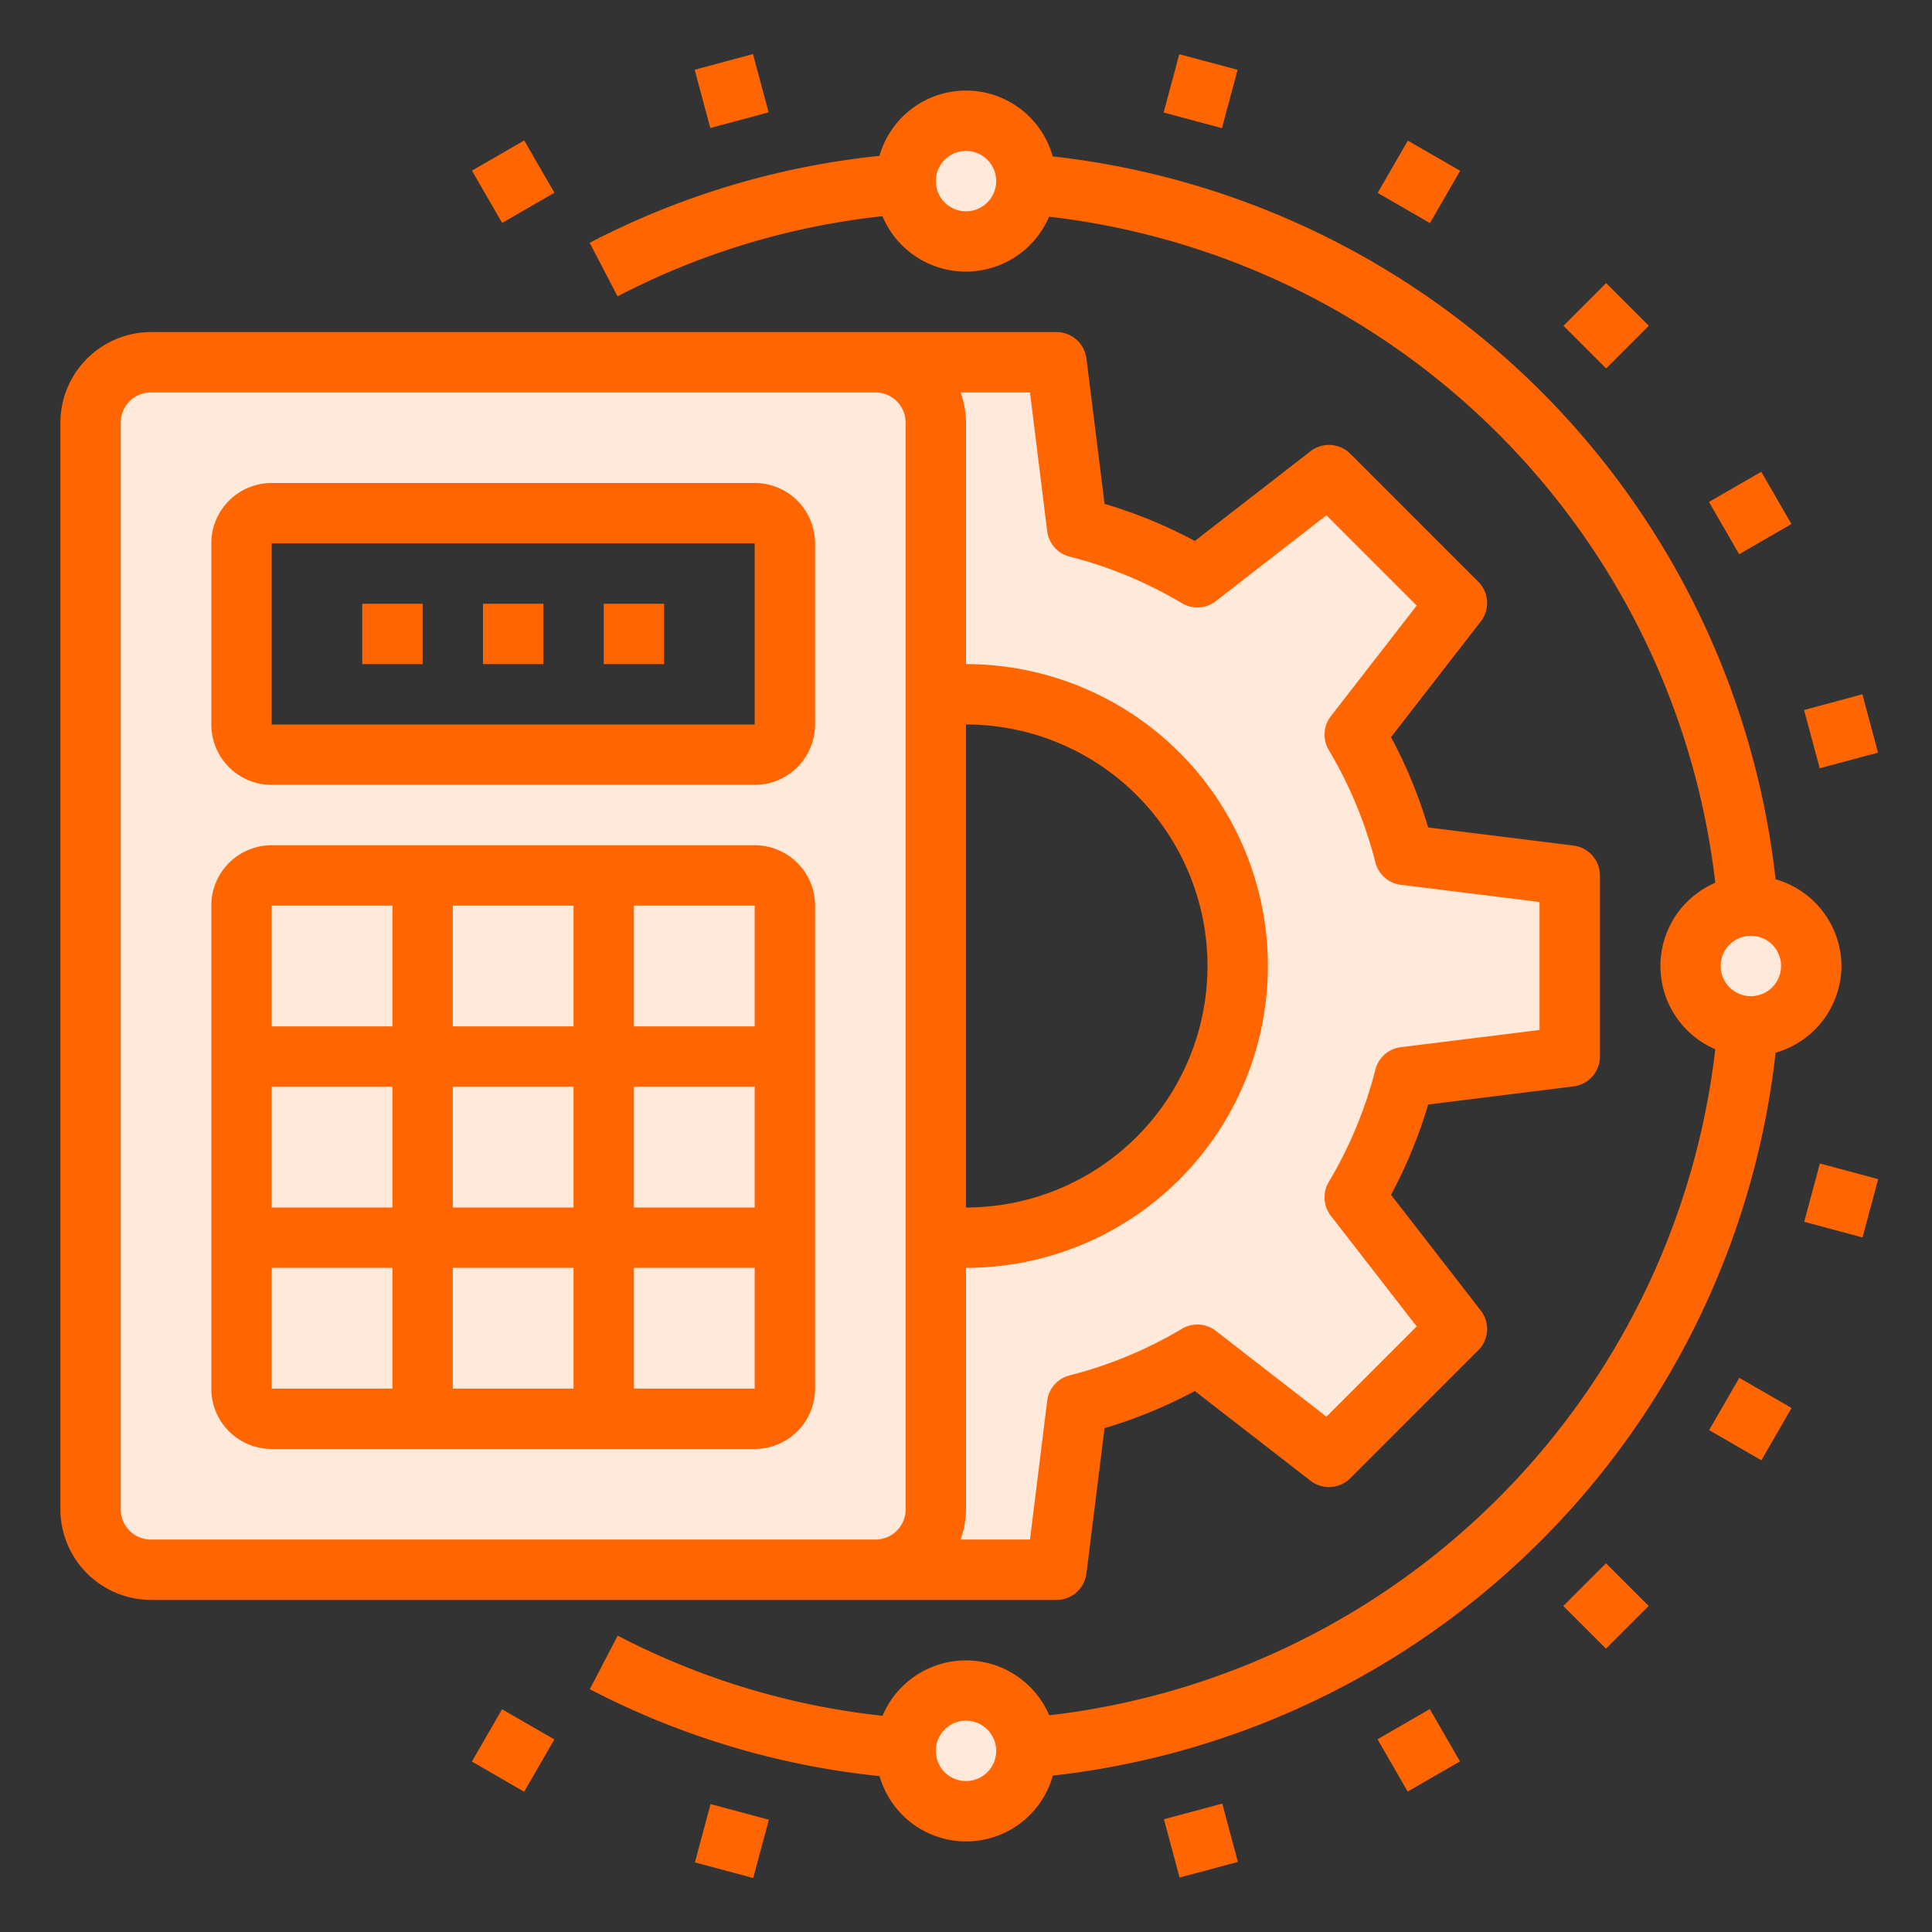<?xml version="1.0" encoding="UTF-8"?> <svg xmlns="http://www.w3.org/2000/svg" xmlns:xlink="http://www.w3.org/1999/xlink" version="1.1" width="512" height="512" x="0" y="0" viewBox="0 0 64 64" style="enable-background:new 0 0 512 512" xml:space="preserve" class=""><rect x="0" y="0" width="64" height="64" fill="#333333" stroke="none"/><g><path fill="#ffe9db" d="M52 29v6l-5.47.68a15.068 15.068 0 0 1-1.65 3.99l3.38 4.35-4.24 4.24-4.35-3.38a15.068 15.068 0 0 1-3.99 1.65L35 52h-6a2.006 2.006 0 0 0 2-2v-9.06a8.262 8.262 0 0 0 1 .06 9 9 0 0 0 0-18 8.262 8.262 0 0 0-1 .06V14a2.006 2.006 0 0 0-2-2h6l.68 5.47a15.068 15.068 0 0 1 3.99 1.65l4.35-3.38 4.24 4.24-3.38 4.35a15.068 15.068 0 0 1 1.65 3.99zM58 30h-.08a2 2 0 0 0 0 4H58a2 2 0 0 0 0-4zM32 4a2.006 2.006 0 0 0-2 2v.08a2 2 0 0 0 4 0V6a2.006 2.006 0 0 0-2-2zM32 56a2.018 2.018 0 0 0-2 1.92V58a2 2 0 0 0 4 0v-.08A2.018 2.018 0 0 0 32 56zM20 41v6h5a1 1 0 0 0 1-1v-5zM23.52 35H20v6h6v-6zM25 29h-5v6h6v-5a1 1 0 0 0-1-1zM14 29h6v6h-6zM14 35v6h6v-6zM18.09 41H14v6h6v-6z" opacity="1" data-original="#bddbff" class=""></path><path fill="#ffe9db" d="M29 12H5a2.006 2.006 0 0 0-2 2v36a2.006 2.006 0 0 0 2 2h24a2.006 2.006 0 0 0 2-2V14a2.006 2.006 0 0 0-2-2zM8 18a1 1 0 0 1 1-1h16a1 1 0 0 1 1 1v6a1 1 0 0 1-1 1H9a1 1 0 0 1-1-1zm18 23v5a1 1 0 0 1-1 1H9a1 1 0 0 1-1-1V30a1 1 0 0 1 1-1h16a1 1 0 0 1 1 1z" opacity="1" data-original="#bddbff" class=""></path><path fill="#ffe9db" d="M12 35H8v6h6v-6zM12 29H9a1 1 0 0 0-1 1v5h6v-6zM8 41v5a1 1 0 0 0 1 1h5v-6z" opacity="1" data-original="#bddbff" class=""></path><g fill="#3d9ae2"><path d="M25 28H9a2 2 0 0 0-2 2v16a2 2 0 0 0 2 2h16a2 2 0 0 0 2-2V30a2 2 0 0 0-2-2zm0 6h-4v-4h4zm-10 6v-4h4v4zm4 2v4h-4v-4zm-6-2H9v-4h4zm2-6v-4h4v4zm6 2h4v4h-4zm-8-6v4H9v-4zM9 42h4v4H9zm12 4v-4h4v4zM25 16H9a2 2 0 0 0-2 2v6a2 2 0 0 0 2 2h16a2 2 0 0 0 2-2v-6a2 2 0 0 0-2-2zm0 8H9v-6h16z" fill="#ff6501" opacity="1" data-original="#3d9ae2" class=""></path><path d="M20 20h2v2h-2zM16 20h2v2h-2zM12 20h2v2h-2z" fill="#ff6501" opacity="1" data-original="#3d9ae2" class=""></path><path d="m52.12 28.01-4.81-.6a15.937 15.937 0 0 0-1.23-2.99l2.97-3.83a.994.994 0 0 0-.08-1.32l-4.24-4.24a1 1 0 0 0-1.32-.08l-3.83 2.97a15.937 15.937 0 0 0-2.99-1.23l-.6-4.81A1 1 0 0 0 35 11H5a3.009 3.009 0 0 0-3 3v36a3.009 3.009 0 0 0 3 3h30a1 1 0 0 0 .99-.88l.6-4.81a15.937 15.937 0 0 0 2.99-1.23l3.83 2.97a1 1 0 0 0 1.32-.08l4.24-4.24a.994.994 0 0 0 .08-1.32l-2.97-3.83a15.937 15.937 0 0 0 1.23-2.99l4.81-.6A1 1 0 0 0 53 35v-6a1 1 0 0 0-.88-.99zM30 50a1 1 0 0 1-1 1H5a1 1 0 0 1-1-1V14a1 1 0 0 1 1-1h24a1 1 0 0 1 1 1zm21-15.88-4.6.57a.992.992 0 0 0-.84.75 14.057 14.057 0 0 1-1.54 3.71 1 1 0 0 0 .07 1.13l2.84 3.66-2.99 2.99-3.66-2.84a.994.994 0 0 0-1.13-.07 14.057 14.057 0 0 1-3.71 1.54.992.992 0 0 0-.75.84l-.57 4.6h-2.3a3 3 0 0 0 .18-1v-8a10 10 0 0 0 0-20v-8a3 3 0 0 0-.18-1h2.3l.57 4.6a.992.992 0 0 0 .75.84 14.057 14.057 0 0 1 3.71 1.54.994.994 0 0 0 1.13-.07l3.66-2.84 2.99 2.99-2.84 3.66a1 1 0 0 0-.07 1.13 14.057 14.057 0 0 1 1.54 3.71.992.992 0 0 0 .84.75l4.6.57zM32 40V24a8 8 0 0 1 0 16z" fill="#ff6501" opacity="1" data-original="#3d9ae2" class=""></path><path d="M61 32a3 3 0 0 0-2.181-2.872A27.125 27.125 0 0 0 34.872 5.181a2.981 2.981 0 0 0-5.738-.018 26.729 26.729 0 0 0-9.6 2.88l.924 1.774a24.728 24.728 0 0 1 8.773-2.655 3 3 0 0 0 5.522.017 25.117 25.117 0 0 1 22.068 22.064 3 3 0 0 0 0 5.514 25.116 25.116 0 0 1-22.064 22.064 3 3 0 0 0-5.522.017 24.728 24.728 0 0 1-8.773-2.655l-.924 1.774a26.729 26.729 0 0 0 9.6 2.88 2.981 2.981 0 0 0 5.738-.018 27.125 27.125 0 0 0 23.943-23.947A3 3 0 0 0 61 32zM32 7a1 1 0 1 1 1-1 1 1 0 0 1-1 1zm0 52a1 1 0 1 1 1-1 1 1 0 0 1-1 1zm26-26a1 1 0 1 1 1-1 1 1 0 0 1-1 1zM23.02 61.694l.518-1.932 1.932.518-.518 1.932zM15.632 58.353l1-1.732 1.732 1-1 1.732zM38.557 60.265l1.932-.518.518 1.932-1.932.518zM45.632 57.616l1.732-1 1 1.732-1.732 1zM51.787 53.2l1.414-1.414 1.414 1.414-1.414 1.414zM56.616 47.374l1-1.732 1.732 1-1 1.732zM59.767 40.474l.518-1.932 1.932.518-.518 1.932zM59.762 23.519 61.694 23l.518 1.932-1.932.518zM56.612 16.628l1.732-1 1 1.732-1.732 1zM51.792 10.792l1.414-1.414 1.414 1.414-1.414 1.414zM45.637 6.39l1-1.732 1.732 1-1 1.732zM38.547 3.727l.518-1.932 1.932.518-.518 1.932zM23.012 2.31l1.932-.519.518 1.932-1.932.518zM15.634 5.653l1.732-1 1 1.732-1.732 1z" fill="#ff6501" opacity="1" data-original="#3d9ae2" class=""></path></g></g></svg> 